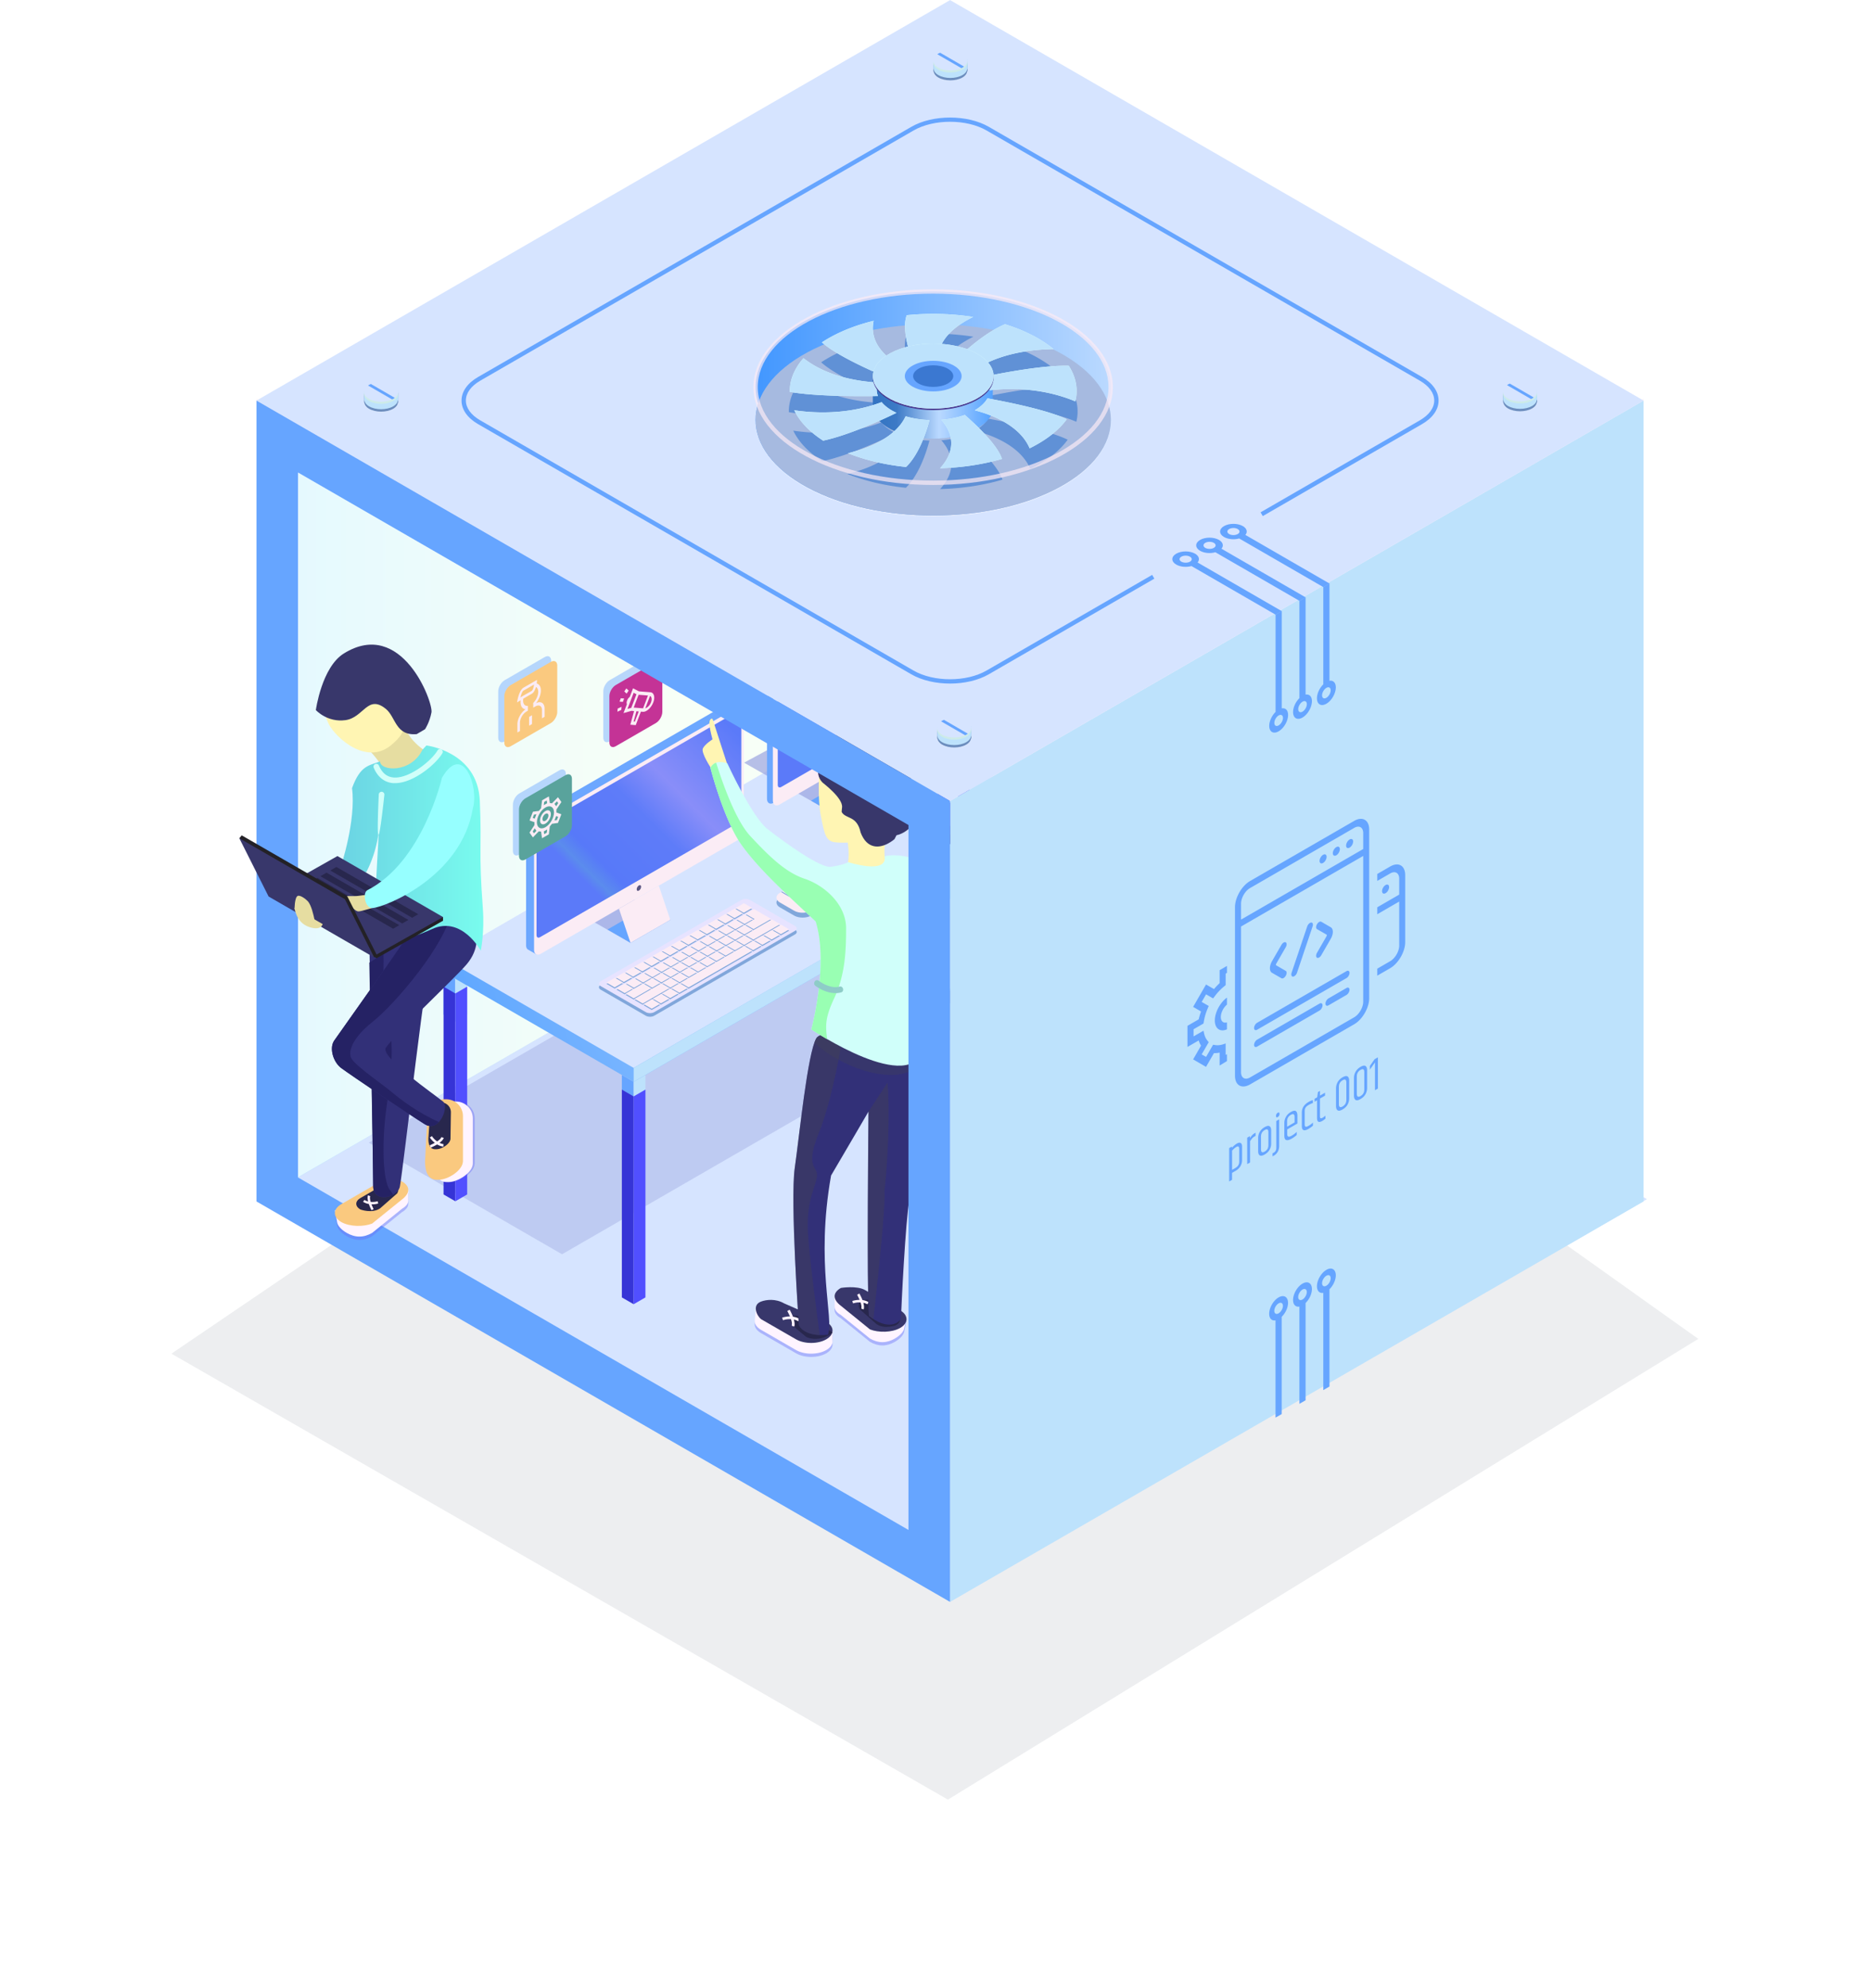 <svg width="560" height="595" xmlns="http://www.w3.org/2000/svg"><defs><filter x="-26.9%" y="-20.7%" width="153.8%" height="141.4%" filterUnits="objectBoundingBox" id="a"><feGaussianBlur stdDeviation="25" in="SourceGraphic"/></filter><linearGradient x1="-.003%" y1="49.999%" x2="99.999%" y2="49.999%" id="b"><stop stop-color="#00CAFF" offset="0%"/><stop stop-color="#B4FFB0" offset="57.53%"/></linearGradient><linearGradient x1="55.183%" y1="60.272%" x2="45.379%" y2="40.837%" id="c"><stop stop-color="#9BA5E0" offset="0%"/><stop stop-color="#9BA5E0" offset="100%"/></linearGradient><linearGradient x1="85.289%" y1="62.394%" x2="18.529%" y2="38.767%" id="d"><stop stop-color="#9BA5E0" offset="0%"/><stop stop-color="#9BA5E0" offset="100%"/></linearGradient><linearGradient x1="-32.446%" y1="60.697%" x2="112.871%" y2="37.724%" id="e"><stop stop-color="#4297FF" offset="0%"/><stop stop-color="#BAD9FF" offset="99.51%"/></linearGradient><linearGradient x1="80.022%" y1="60.116%" x2="23.226%" y2="40.412%" id="f"><stop stop-color="#9BA5E0" offset="0%"/><stop stop-color="#9BA5E0" offset="100%"/></linearGradient><linearGradient x1="1.813%" y1="103.866%" x2="91.01%" y2="4.143%" id="g"><stop stop-color="#6CA7FF" offset="26.88%"/><stop stop-color="#6CC4EB" offset="30.11%"/><stop stop-color="#66A5FF" offset="35.48%"/><stop stop-color="#72AAFF" offset="57.53%"/><stop stop-color="#B9C8FF" offset="71.51%"/><stop stop-color="#6CA7FF" offset="100%"/></linearGradient><linearGradient x1="80.02%" y1="60.11%" x2="23.224%" y2="40.418%" id="h"><stop stop-color="#9BA5E0" offset="0%"/><stop stop-color="#9BA5E0" offset="100%"/></linearGradient><linearGradient x1="13.831%" y1="109.526%" x2="79.382%" y2="1.683%" id="i"><stop stop-color="#6CA7FF" offset="26.88%"/><stop stop-color="#6CC4EB" offset="30.11%"/><stop stop-color="#66A5FF" offset="35.48%"/><stop stop-color="#72AAFF" offset="57.53%"/><stop stop-color="#B9C8FF" offset="71.51%"/><stop stop-color="#6CA7FF" offset="100%"/></linearGradient><linearGradient x1="-.009%" y1="50.002%" x2="99.998%" y2="50.002%" id="j"><stop stop-color="#4297FF" offset="0%"/><stop stop-color="#BAD9FF" offset="99.51%"/></linearGradient><linearGradient x1="-.006%" y1="50.012%" x2="100%" y2="50.012%" id="k"><stop stop-color="#4297FF" offset="0%"/><stop stop-color="#BAD9FF" offset="99.51%"/></linearGradient><linearGradient x1="-.019%" y1="49.972%" x2="99.998%" y2="49.972%" id="l"><stop stop-color="#3273C2" offset="0%"/><stop stop-color="#3C7AC6" offset="19.35%"/><stop stop-color="#BAD9FF" offset="53.82%"/><stop stop-color="#54A2FF" offset="97.31%"/></linearGradient><linearGradient x1="100.04%" y1="49.999%" x2="-.021%" y2="49.999%" id="m"><stop stop-color="#79FCEE" offset="0%"/><stop stop-color="#6BD3E3" offset="100%"/></linearGradient></defs><g fill="none" fill-rule="evenodd"><path fill="#33455A" opacity=".303" filter="url(#a)" transform="rotate(-53 254.306 351.752)" d="M89.527 221.745l271.26 92.433 7.297 269.871-245.276-96.382z"/><path fill="#D6E4FF" fill-rule="nonzero" d="M285.349 478.721l207.584-119.847-207.571-119.847L77.778 358.874z"/><g fill-rule="nonzero"><path fill="url(#b)" opacity=".1" d="M12.506 22.415l182.702 105.482L12.506 233.379z" transform="translate(76.7 119)"/><path fill="#FBECF5" opacity=".6" d="M491.92 119.315L284.349 239.201 76.765 119.315v1.118l207.064 119.574V479.09l.533.312.52-.312V240.007L491.92 120.433z"/></g><g fill-rule="nonzero"><path fill="url(#c)" opacity=".4" d="M58.72 191.763L.87 158.366l126.958-73.294 57.85 33.397z" transform="translate(109.5 183.6)"/><path fill="url(#d)" opacity=".7" d="M184.295 105.703L79.658 45.318l3.367-1.69 104.793 60.034z" transform="translate(130.5 212.2)"/><path fill="#66A5FF" d="M186.121 326.145l3.536 2.041v-4.446l-3.536-2.041z"/><path fill="#BDE2FC" d="M193.18 326.145l-3.523 2.041v-4.446l3.523-2.041z"/><path fill="#3634D6" d="M186.121 326.08v62.192l3.536 2.041v-62.192z"/><path fill="#514FFF" d="M193.18 326.08v62.192l-3.523 2.041v-62.192z"/><path fill="#66A5FF" d="M132.756 303.629l3.536 2.041v-12.74l-3.536-2.041z"/><path fill="#BDE2FC" d="M139.828 303.629l-3.536 2.041v-12.74l3.536-2.041z"/><path fill="#3634D6" d="M132.756 295.27v62.192l3.536 2.041v-62.192z"/><path fill="#514FFF" d="M139.828 295.27v62.192l-3.536 2.041v-62.192z"/><path d="M136.292 359.503v-62.192 62.192zm-3.536-64.233v62.192-62.192z" fill="#3634D6"/><path d="M136.292 359.503v-62.192 62.192zm3.536-64.233v62.192-62.192z" fill="#514FFF"/><path fill="#66A5FF" d="M311.259 253.735l3.536 2.041v-4.446l-3.536-2.041z"/><path fill="#BDE2FC" d="M318.331 253.735l-3.536 2.041v-4.446l3.536-2.041z"/><path fill="#3634D6" d="M311.259 253.67v62.192l3.536 2.041v-62.192z"/><path fill="#514FFF" d="M318.331 253.67v62.192l-3.536 2.041v-62.192z"/><path fill="#66A5FF" d="M257.894 231.219l3.536 2.041v-12.74l-3.536-2.041z"/><path fill="#BDE2FC" d="M264.966 231.219l-3.536 2.041v-12.74l3.536-2.041z"/><path fill="#3634D6" d="M257.894 222.86v62.192l3.536 2.041v-62.192z"/><path fill="#514FFF" d="M264.966 222.86v62.192l-3.536 2.041v-62.192z"/><path d="M261.43 287.093v-62.192 62.192zm-3.536-64.233v62.192-62.192z" fill="#3634D6"/><path d="M261.43 287.093v-62.192 62.192zm3.536-64.233v62.192-62.192z" fill="#514FFF"/><path fill="url(#e)" d="M2.23 74.542l.026 4.147 56.901 32.851 90.506-52.26v-4.134z" transform="translate(130.5 212.2)"/><path fill="#D6E4FF" d="M189.657 319.593l-56.901-32.838 128.674-74.451 56.901 32.838z"/><path fill="#BDE2FC" d="M189.657 319.593v4.147l128.674-74.451v-4.147z"/><path fill="url(#f)" opacity=".7" d="M31.408 72.566L4.485 57.213l12.025-6.5L43.329 65.65z" transform="translate(157.3 209.6)"/><path fill="#66A5FF" d="M181.818 278.175l11.908-6.877 6.903 3.991-11.921 6.877z"/><path fill="#FBECF5" d="M200.629 275.289l-11.921 6.877-3.445-10.218 11.921-6.89z"/><path d="M221.871 211.537l-2.184-1.274a.97.97 0 0 0-.156-.091c-.364-.169-.832-.13-1.352.169l-58.695 33.878c-1.118.65-2.028 2.223-2.028 3.523v35.139c0 .65.234 1.105.598 1.313l2.574 1.469 49.192-30.667 8.359-4.823c.442-.247.845-.65 1.17-1.118l1.82-1.144.702-36.374z" fill="#6CA7FF"/><path d="M222.599 248.041c0 1.287-.91 2.873-2.028 3.51l-58.695 33.878c-1.118.65-2.028.117-2.028-1.17V249.12c0-1.287.91-2.873 2.028-3.51l58.695-33.878c1.118-.65 2.028-.117 2.028 1.17v35.139z" fill="#FBECF5"/><path d="M191.893 265.37c0 .429-.299.949-.663 1.157-.364.208-.663.039-.663-.39s.299-.949.663-1.157c.364-.208.663-.039.663.39z" fill="#5B5682"/><path d="M64.571 34.853c0 .676-.468 1.495-1.053 1.833L4.342 70.85c-.585.338-1.053.065-1.053-.611V39.26c0-.676.481-1.495 1.053-1.833L63.518 3.263c.585-.338 1.053-.065 1.053.611v30.979z" fill="url(#g)" transform="translate(157.3 209.6)"/><path d="M221.871 244.453c0 .676-.468 1.495-1.053 1.833l-59.176 34.164c-.585.338-1.053.065-1.053-.611V248.86c0-.676.481-1.495 1.053-1.833l59.176-34.164c.585-.338 1.053-.065 1.053.611v30.979z" fill="#4337F0" opacity=".4"/><path fill="url(#h)" opacity=".7" d="M27.326 59.982L.403 44.642l12.012-6.5 26.832 14.924z" transform="translate(222.3 183.6)"/><path fill="#66A5FF" d="M242.736 239.604l11.908-6.877 6.903 3.978-11.921 6.877z"/><path fill="#FBECF5" d="M261.547 236.705l-11.921 6.877-3.445-10.218 11.921-6.877z"/><path d="M270.686 215.32c0 1.287-.91 2.873-2.028 3.51l-37.063 21.398c-1.118.65-2.028.117-2.028-1.17v-29.562c0-1.287.91-2.873 2.028-3.523l37.063-21.398c1.118-.65 2.028-.117 2.028 1.17v29.575z" fill="#6CA7FF"/><path d="M272.454 215.853c0 1.287-.91 2.873-2.028 3.51l-37.076 21.398c-1.118.65-2.028.117-2.028-1.17v-29.562c0-1.287.91-2.873 2.028-3.51l37.076-21.398c1.118-.65 2.028-.117 2.028 1.17v29.562z" fill="#FBECF5"/><path d="M48.672 29.289c0 .65-.455 1.43-1.014 1.755l-36.14 20.865c-.559.325-1.014.065-1.014-.585V26.052c0-.65.455-1.43 1.014-1.755l36.14-20.865c.559-.325 1.014-.052 1.014.585v25.272z" fill="url(#i)" transform="translate(222.3 183.6)"/><path d="M270.972 212.889c0 .65-.455 1.43-1.014 1.755l-36.14 20.865c-.559.325-1.014.065-1.014-.585v-25.272c0-.65.455-1.43 1.014-1.755l36.14-20.865c.559-.325 1.014-.052 1.014.585v25.272z" fill="#4337F0" opacity=".4"/><path d="M252.811 227.163c0 .429-.299.949-.663 1.157-.364.208-.663.039-.663-.39s.299-.949.663-1.157c.364-.221.663-.039.663.39z" fill="#5B5682"/><path d="M237.952 278.201c.689.403.689 1.053 0 1.443l-42.146 24.336c-.689.403-1.82.403-2.509 0l-13.52-7.8c-.689-.403-.689-1.053 0-1.443l42.146-24.336c.689-.403 1.82-.403 2.509 0l13.52 7.8z" fill="#81A7DB"/><path d="M237.952 277.109c.689.403.689 1.053 0 1.456l-42.146 24.336c-.689.403-1.82.403-2.509 0l-13.52-7.8c-.689-.403-.689-1.053 0-1.443l42.146-24.336c.689-.403 1.82-.403 2.509 0l13.52 7.787z" fill="#E7E3FF"/><g fill="#81A7DB"><path d="M233.753 277.083l-2.509 1.443 2.457 1.417 2.509-1.443zm-2.756 1.586l-2.509 1.456 2.457 1.417 2.509-1.456zm-2.756 1.599l-2.509 1.443 2.444 1.417 2.509-1.443zm-2.756 1.586l-2.509 1.456 2.444 1.417 2.509-1.456zm-2.756 1.599l-19.071 11.011 2.444 1.417 19.071-11.011zm-19.318 11.154l-2.509 1.443 2.444 1.417 2.509-1.443zm-2.769 1.599l-2.509 1.443 2.457 1.417 2.509-1.456zm-2.756 1.586l-2.509 1.443 2.444 1.417 2.522-1.443zm-2.756 1.599l-2.509 1.443 2.444 1.417 2.509-1.456zm35.932-23.868l-8.021 4.641 2.444 1.417 8.034-4.641zm-8.268 4.784l-2.509 1.443 2.444 1.417 2.509-1.443zm-2.769 1.599l-2.509 1.443 2.457 1.417 2.509-1.456zm-2.756 1.586l-2.509 1.456 2.444 1.404 2.509-1.443zm-2.756 1.599l-2.509 1.443 2.444 1.417 2.509-1.456zm-2.756 1.586l-2.509 1.456 2.444 1.404 2.509-1.443zm-2.756 1.599l-2.522 1.443 2.457 1.417 2.509-1.456zm-2.769 1.586l-2.509 1.456 2.444 1.404 2.522-1.443zm-2.756 1.599l-2.509 1.443 2.444 1.417 2.509-1.443zm-2.756 1.599l-2.509 1.443 2.444 1.417 2.509-1.456zm-2.769 1.586l-8.021 4.628 2.444 1.417 8.034-4.628zm24.908-17.485l-2.509 1.443 2.444 1.417 2.509-1.443zm-2.756 1.599l-2.522 1.443 2.457 1.417 2.509-1.456zm-2.769 1.586l-2.509 1.443 2.457 1.417 2.509-1.443zm-2.756 1.599l-2.509 1.443 2.444 1.417 2.509-1.456zm-2.756 1.586l-2.509 1.456 2.444 1.404 2.509-1.443zm-2.756 1.599l-2.509 1.443 2.444 1.417 2.509-1.456zm-2.769 1.586l-2.509 1.456 2.457 1.404 2.509-1.443zm-2.756 1.599l-2.509 1.443 2.444 1.417 2.509-1.456zm-2.756 1.586l-2.509 1.456 2.444 1.404 2.509-1.443zm-2.769 1.599l-2.509 1.443 2.457 1.417 2.509-1.443zm-2.756 1.586l-2.509 1.456 2.457 1.417 2.496-1.456zm-2.756 1.599l-5.265 3.042 2.444 1.417 5.265-3.042zm30.667-20.813l2.691 1.547-2.756 1.599 2.444 1.417 5.278-3.042-1.456-.845-1.001-.572-2.691-1.56z"/><path d="M222.924 274.015l-2.509 1.443 2.444 1.417 2.509-1.443zm-2.756 1.586l-2.509 1.456 2.444 1.417 2.509-1.456zm-2.769 1.599l-2.509 1.443 2.457 1.417 2.509-1.443zm-2.756 1.586l-2.509 1.456 2.457 1.404 2.509-1.443zm-2.756 1.599l-2.509 1.443 2.444 1.417 2.509-1.443zm-2.756 1.599l-2.509 1.443 2.444 1.417 2.509-1.456zm-2.769 1.586l-2.509 1.456 2.457 1.404 2.509-1.443zm-2.756 1.599l-2.509 1.443 2.457 1.417 2.496-1.456zm-2.756 1.586l-2.509 1.456 2.444 1.404 2.509-1.443zm-2.769 1.599l-2.496 1.443 2.444 1.417 2.509-1.456zm-2.756 1.586l-2.509 1.456 2.457 1.404 2.509-1.443zm-2.756 1.599l-2.509 1.443 2.444 1.417 2.509-1.443zm-2.756 1.586l-2.509 1.456 2.444 1.417 2.509-1.456zm-2.769 1.599l-2.496 1.443 2.444 1.417 2.509-1.443zm35.62-24.05l-2.509 1.456 2.457 1.404 2.496-1.443zm-2.756 1.599l-2.509 1.443 2.444 1.417 2.509-1.443zm-2.756 1.586l-2.509 1.456 2.444 1.417 2.509-1.456zm-2.769 1.599l-2.496 1.443 2.444 1.417 2.509-1.443zm-2.756 1.599l-2.509 1.443 2.457 1.417 2.496-1.456zm-2.756 1.586l-2.509 1.443 2.444 1.417 2.509-1.443zm-2.756 1.599l-2.509 1.443 2.444 1.417 2.509-1.456zm-2.769 1.586l-2.496 1.456 2.444 1.404 2.509-1.443zm-2.756 1.599l-2.509 1.443 2.457 1.417 2.509-1.456zm-2.756 1.586l-2.509 1.456 2.444 1.404 2.509-1.443zm-2.756 1.599l-2.509 1.443 2.444 1.417 2.509-1.443zm-2.769 1.586l-2.509 1.456 2.457 1.417 2.509-1.456zm-2.756 1.599l-2.509 1.443 2.444 1.417 2.509-1.443zm-2.756 1.586l-2.509 1.456 2.444 1.417 2.509-1.456zm-2.756 1.599l-2.509 1.443 2.444 1.417 2.509-1.443z"/></g><g fill="#FBECF5"><path d="M233.753 276.719l-2.509 1.443 2.457 1.417 2.509-1.443zm-2.756 1.586l-2.509 1.456 2.457 1.417 2.509-1.456zm-2.756 1.599l-2.509 1.443 2.444 1.417 2.509-1.443zm-2.756 1.586l-2.509 1.456 2.444 1.417 2.509-1.456zm-2.756 1.599L203.658 294.1l2.444 1.404 19.071-10.998zm-19.318 11.154l-2.509 1.443 2.444 1.417 2.509-1.443zm-2.769 1.586l-2.509 1.456 2.457 1.417 2.509-1.456zm-2.756 1.599l-2.509 1.443 2.444 1.417 2.522-1.443zm-2.756 1.599l-2.509 1.443 2.444 1.417 2.509-1.456zm35.932-23.868l-8.021 4.641 2.444 1.404 8.034-4.628zm-8.268 4.784l-2.509 1.443 2.444 1.417 2.509-1.443zm-2.769 1.599l-2.509 1.443 2.457 1.417 2.509-1.456zm-2.756 1.586l-2.509 1.456 2.444 1.404 2.509-1.443zm-2.756 1.599l-2.509 1.443 2.444 1.417 2.509-1.456zm-2.756 1.586l-2.509 1.456 2.444 1.404 2.509-1.443zm-2.756 1.599l-2.522 1.443 2.457 1.417 2.509-1.456zm-2.769 1.586l-2.509 1.456 2.444 1.404 2.522-1.443zm-2.756 1.599l-2.509 1.443 2.444 1.417 2.509-1.456zm-2.756 1.586l-2.509 1.456 2.444 1.417 2.509-1.456zm-2.769 1.599l-8.021 4.641 2.444 1.404 8.034-4.628zm24.908-17.485l-2.509 1.443 2.444 1.417 2.509-1.443zm-2.756 1.586l-2.522 1.456 2.457 1.417 2.509-1.456zm-2.769 1.599l-2.509 1.443 2.457 1.417 2.509-1.443zm-2.756 1.599l-2.509 1.443 2.444 1.417 2.509-1.456zm-2.756 1.586l-2.509 1.456 2.444 1.404 2.509-1.443zm-2.756 1.599l-2.509 1.443 2.444 1.417 2.509-1.456zm-2.769 1.586l-2.509 1.456 2.457 1.404 2.509-1.443zm-2.756 1.599l-2.509 1.443 2.444 1.417 2.509-1.456zm-2.756 1.586l-2.509 1.456 2.444 1.404 2.509-1.443zm-2.769 1.599l-2.509 1.443 2.457 1.417 2.509-1.443zm-2.756 1.586l-2.509 1.456 2.457 1.404 2.496-1.443zm-2.756 1.599l-5.265 3.042 2.444 1.417 5.265-3.042zm30.667-20.813l2.691 1.547-2.756 1.599 2.444 1.404 5.278-3.042-1.456-.832-1.001-.572-2.691-1.56z"/><path d="M222.924 273.651l-2.509 1.443 2.444 1.417 2.509-1.443zm-2.756 1.586l-2.509 1.456 2.444 1.404 2.509-1.443zm-2.769 1.599l-2.509 1.443 2.457 1.417 2.509-1.443zm-2.756 1.586l-2.509 1.456 2.457 1.404 2.509-1.443zm-2.756 1.599l-2.509 1.443 2.444 1.417 2.509-1.443zm-2.756 1.586l-2.509 1.456 2.444 1.417 2.509-1.456zm-2.769 1.599l-2.509 1.443 2.457 1.417 2.509-1.443zm-2.756 1.599l-2.509 1.443 2.457 1.417 2.496-1.456zm-2.756 1.586l-2.509 1.443 2.444 1.417 2.509-1.443zm-2.769 1.599l-2.496 1.443 2.444 1.417 2.509-1.456zm-2.756 1.586l-2.509 1.456 2.457 1.404 2.509-1.443zm-2.756 1.599l-2.509 1.443 2.444 1.417 2.509-1.456zm-2.756 1.586l-2.509 1.456 2.444 1.404 2.509-1.443zm-2.769 1.599l-2.496 1.443 2.444 1.417 2.509-1.443zm35.62-24.05l-2.509 1.456 2.457 1.404 2.496-1.443zm-2.756 1.599l-2.509 1.443 2.444 1.417 2.509-1.443zm-2.756 1.586l-2.509 1.456 2.444 1.417 2.509-1.456zm-2.769 1.599l-2.496 1.443 2.444 1.417 2.509-1.443zm-2.756 1.586l-2.509 1.456 2.457 1.417 2.496-1.456zm-2.756 1.599l-2.509 1.456 2.444 1.404 2.509-1.443zm-2.756 1.599l-2.509 1.443 2.444 1.417 2.509-1.456zm-2.769 1.586l-2.496 1.456 2.444 1.404 2.509-1.443zm-2.756 1.599l-2.509 1.443 2.457 1.417 2.509-1.456zm-2.756 1.586l-2.509 1.456 2.444 1.404 2.509-1.443zm-2.756 1.599l-2.509 1.443 2.444 1.417 2.509-1.456zm-2.769 1.586l-2.509 1.456 2.457 1.404 2.509-1.443zm-2.756 1.599l-2.509 1.443 2.444 1.417 2.509-1.443zm-2.756 1.586l-2.509 1.456 2.444 1.404 2.509-1.443zm-2.756 1.599l-2.509 1.443 2.444 1.417 2.509-1.443z"/></g><path d="M243.724 270.544c1.378.793 1.378 2.106 0 2.899l-.988.572c-1.378.793-3.64.793-5.018 0l-4.29-2.47c-1.378-.793-1.378-2.093 0-2.899l.988-.572c1.378-.793 3.64-.793 5.018 0l4.29 2.47z" fill="#81A7DB"/><path d="M243.724 269.088c1.378.793 1.378 2.093 0 2.899l-.988.572c-1.378.793-3.64.793-5.018 0l-4.29-2.47c-1.378-.793-1.378-2.106 0-2.899l.988-.572c1.378-.793 3.64-.793 5.018 0l4.29 2.47z" fill="#FBECF5"/><path fill="#81A7DB" d="M238.849 269.582l-.273.156-4.784-2.756.273-.169z"/><path d="M284.778 235.197l-10.608 6.123 16.016 9.243 10.608-6.123c.91-.52.91-1.378 0-1.911l-12.714-7.332c-.91-.52-2.392-.52-3.302 0z" fill="#514FFF"/><path fill="#3634D6" d="M290.173 250.576l-2.106 1.222-16.016-9.256 2.106-1.209z"/><path fill="#FBECF5" d="M287.079 238.616l-4.498 2.6-.624-.364 4.498-2.6z"/><path d="M284.778 235.197l-10.608 6.123 16.016 9.243 10.608-6.123c.91-.52.91-1.378 0-1.911l-12.714-7.332c-.91-.52-2.392-.52-3.302 0z" fill="#514FFF"/><path d="M284.778 238.122l-10.608 6.123 16.016 9.243 10.608-6.123c.91-.52.91-1.378 0-1.911l-12.714-7.332c-.91-.533-2.392-.533-3.302 0z" fill="#514FFF"/><path fill="#3634D6" d="M290.173 253.488l-2.106 1.222-16.016-9.243 2.106-1.222zm0-2.912l-2.106 1.222-16.016-9.256 2.106-1.209z"/><path fill="#FBECF5" d="M287.079 238.616l-4.498 2.6-.624-.364 4.498-2.6z"/><path fill="#2E2CAD" d="M272.051 242.542v2.925l16.016 9.243v-2.912z"/><path fill="#FBECF5" d="M301.067 244.609v2.197l-12.688 7.345v-2.197z"/><path d="M164.97 211.615c0 1.222-.858 2.704-1.911 3.315l-12.025 6.942c-1.053.611-1.911.117-1.911-1.105v-13.884c0-1.222.858-2.704 1.911-3.315l12.025-6.942c1.053-.611 1.911-.104 1.911 1.105v13.884z" fill="#7AB1FF" opacity=".5"/><path d="M166.79 213.071c0 1.209-.871 2.704-1.911 3.315l-12.025 6.942c-1.053.611-1.911.104-1.911-1.105v-13.884c0-1.222.858-2.704 1.911-3.315l12.025-6.942c1.053-.611 1.911-.104 1.911 1.105v13.884z" fill="#FAC97F"/><path d="M159.237 216.685l-.871.507v-2.639l.871-.507v2.639zm3.757-4.615v2.301c0 .052-.013.104-.013.156l-.767.442c0-.052.013-.104.013-.156v-2.301c0-1.235-.871-1.742-1.95-1.118l-.676.39v-1.417c.871-.871 1.495-2.184 1.495-3.315 0-.728-.26-1.222-.689-1.456-.221.806-.598 1.664-1.274 2.054l-.026.013c-.546.299-1.599.91-2.483 1.43-.039.195-.052.39-.052.572 0 1.105.598 1.69 1.43 1.586v1.443l-.442.26c-1.066.611-1.937 2.119-1.937 3.367v2.301c0 .052.013.091.013.143l-.767.442c0-.052-.013-.078-.013-.13v-2.301c0-1.625 1.066-3.562 2.431-4.511-.884-.104-1.482-.871-1.482-2.132 0-.182.013-.377.039-.572a26.12 26.12 0 0 0-.598.351l-.494.299.117-.624c.091-.507.637-3.107 1.846-3.809.325-.182.832-.481 1.365-.78l2.652-1.534-.026.507c-.013.078-.026.286-.065.572.754.208 1.248.936 1.248 2.093 0 1.261-.585 2.691-1.456 3.809 1.417-.754 2.561-.052 2.561 1.625zm-3.146-7.215l-1.794 1.04c-.533.312-1.04.598-1.365.78-.351.195-.715 1.17-.949 2.041.468-.273 1.196-.702 1.885-1.092.585-.338 1.144-.65 1.482-.845.377-.221.637-1.183.741-1.924z" fill="#FBECF5"/><path d="M196.417 211.602c0 1.222-.858 2.704-1.911 3.315l-12.025 6.942c-1.053.611-1.911.117-1.911-1.105V206.87c0-1.222.858-2.704 1.911-3.315l12.025-6.942c1.053-.611 1.911-.104 1.911 1.105v13.884z" fill="#7AB1FF" opacity=".5"/><path d="M198.237 213.058c0 1.209-.858 2.704-1.911 3.315l-12.025 6.942c-1.053.611-1.911.104-1.911-1.105v-13.884c0-1.222.858-2.704 1.911-3.315l12.025-6.942c1.053-.611 1.911-.117 1.911 1.105v13.884z" fill="#C43396"/><path d="M195.728 208.131c-.169-.585-.546-.923-1.079-.962l-3.432-.273-1.742-.91-1.001 2.6c-.273.156-.585.559-.767 1.027l-.013.026c-.182.481-.195.897-.052 1.092l-1.027 2.678 2.366-.676.806.065-1.131 4.082 1.625.13 1.547-4.043.572.052c.351.026.741-.078 1.131-.312.819-.468 1.573-1.417 1.976-2.457.325-.78.39-1.534.221-2.119zm-5.72 7.826l-.364-.026.845-3.068.689.052-1.17 3.042zm2.47-3.978l-2.808-.221 1.144-3.003.325-.832 2.808.221-1.469 3.835zm-2.821-4.654l.845.442-.494 1.287-1.066 2.782-1.131.325 1.846-4.836zm5.187 2.873c-.325.858-1.053 1.586-1.703 1.768l1.417-3.705a.829.829 0 0 1 .416.546c.117.39.078.884-.13 1.391zm-8.411-.156l-1.001-.078.377-1.001 1.001.078-.377 1.001zm1.105-2.457l-.689-.676.624-.897.689.676-.624.897zm-1.586 4.875l-1.157.533.078-.936 1.157-.533-.078.936z" fill="#FBECF5"/><path d="M169.364 245.506c0 1.209-.858 2.704-1.911 3.315l-12.025 6.942c-1.053.611-1.911.104-1.911-1.105v-13.884c0-1.222.858-2.704 1.911-3.315l12.025-6.942c1.053-.611 1.911-.117 1.911 1.105v13.884z" fill="#7AB1FF" opacity=".5"/><path d="M171.184 246.962c0 1.209-.858 2.704-1.911 3.315l-12.025 6.942c-1.053.611-1.911.104-1.911-1.105V242.23c0-1.222.858-2.704 1.911-3.315l12.025-6.942c1.053-.611 1.911-.117 1.911 1.105v13.884z" fill="#59A39C"/><path d="M164.632 240.722l-2.743 1.586.364-2.808 2.028-1.17.351 2.392zm-1.885.234l1.014-.585-.13-.819-.754.442-.13.962zm1.521 8.736l-2.028 1.17-.364-2.392 2.743-1.586-.351 2.808zm-1.391-.052l.767-.442.13-.962-1.014.585.117.819zm-2.613-3.471l-1.768-.637 1.014-2.613 2.132-.286-1.378 3.536zm-.819-1.404l.598.221.507-1.3-.728.104-.377.975zm7.566 1.521l-2.132.299 1.365-3.549 1.768.65-1.001 2.6zm-1.053-.767l.728-.104.377-.975-.611-.221-.494 1.3zm-6.461 5.096l-1.014-1.443 1.768-2.691 1.365 1.95-2.119 2.184zm-.052-1.781l.377.546.728-.741-.507-.728-.598.923zm6.812-6.136l-1.378-1.95 2.132-2.171 1.014 1.443-1.768 2.678zm-.299-2.132l.507.715.611-.923-.377-.546-.741.754zm-2.704 7.839c-1.82 1.053-3.289.195-3.289-1.898s1.482-4.654 3.289-5.707c1.82-1.053 3.289-.195 3.289 1.898.013 2.093-1.469 4.654-3.289 5.707zm0-6.747c-1.404.806-2.561 2.795-2.561 4.42s1.144 2.288 2.561 1.482c1.404-.819 2.561-2.808 2.561-4.433s-1.144-2.288-2.561-1.469zm0 4.823c-.897.52-1.625.091-1.625-.949s.728-2.301 1.625-2.821 1.625-.104 1.625.936-.728 2.314-1.625 2.834zm0-2.912c-.494.286-.897.975-.897 1.547s.403.793.897.507c.494-.286.897-.975.897-1.547 0-.559-.403-.793-.897-.507z" fill="#FBECF5"/><path d="M245.219 230.478s-.585 8.463.468 13.689c1.04 5.226 1.391 7.54 4.173 7.891s10.933.234 14.417-3.25c3.471-3.497-7.579-18.161-19.058-18.33z" fill="#FFF5B3"/><path d="M266.409 244.271s-2.782 9.217-1.222 14.443c-8.177 3.302-11.414-.351-11.414-.351s.91-3.926-.832-9.672c-1.742-5.733 13.468-4.42 13.468-4.42zm-48.724-15.509s-4.16-12.766-4.342-13.416c-.195-.65-1.118-.182-1.014 1.391.091 1.573.923 4.537.923 4.537s-2.223 1.391-2.873 2.691c-.65 1.3 2.496 6.006 2.496 6.006l4.81-1.209z" fill="#FFF5B3"/><path d="M271.323 394.954l-8.411-2.379-3.965-2.288c-1.963-1.144-5.33-.884-6.682-.728l-2.47-.689v3.211c0 .858.637 1.716 1.872 2.431l8.723 7.059c2.509 1.443 4.953 1.443 7.449 0 1.534-.884 2.717-2.106 2.834-3.25l.65-3.367z" fill="#6A69F9" opacity=".4"/><path d="M271.323 393.979l-8.411-2.379-3.965-2.288c-1.963-1.144-5.33-.884-6.682-.728l-2.47-.702v3.211c0 .858.637 1.716 1.872 2.431l8.723 7.059c2.509 1.443 4.953 1.443 7.449 0 1.534-.884 2.717-2.106 2.834-3.25l.65-3.354z" fill="#FFF4FF"/><path d="M260.39 397.853c2.509.988 6.552.988 9.061-.455 2.496-1.456 2.496-3.783 0-5.239l-10.504-6.071c-2.496-1.443-7.267-.65-7.267-.65-2.496 1.443-2.496 3.432 0 5.343l8.71 7.072z" fill="#38376B"/><path d="M262.366 396.28c2.405 1.625 5.798.325 5.798.325 1.599-.923 1.599-2.418 0-3.354l-6.734-3.887c-1.599-.923-5.551-.39-4.095 2.483l5.031 4.433z" fill="#28274D"/><path d="M249.197 399.075l-11.154-3.367-3.367-1.482c-1.196-.689-2.821-.832-4.199-.806l-4.212-1.274-.351 3.796c-.195 1.066.429 2.171 1.833 2.99l10.517 6.071c2.496 1.443 6.552 1.443 9.048 0 1.43-.832 2.041-1.963 1.833-3.042l.052-2.886z" fill="#6A69F9" opacity=".4"/><path d="M249.197 398.1l-11.154-3.367-3.367-1.482c-1.196-.689-2.821-.845-4.199-.806l-4.212-1.274-.351 3.796c-.195 1.066.429 2.171 1.833 2.99l10.517 6.071c2.496 1.443 6.552 1.443 9.048 0 1.43-.832 2.041-1.95 1.833-3.042l.052-2.886z" fill="#FFF4FF"/><path d="M238.264 400.817c2.496 1.443 6.552 1.443 9.048 0 2.496-1.443 2.496-3.783 0-5.226l-12.636-5.538c-2.496-1.443-5.304-1.144-6.929-.52-2.691 1.027-1.274 4.147 0 5.226l10.517 6.058z" fill="#38376B"/><path d="M241.241 400.063c1.183.689 4.68 1.365 7.956-1.274 0 0-1.664-1.118-2.86-1.807l-5.993-2.704c-1.196-.689-2.483-.611-3.237-.364-1.235.403-.494 2.262.962 3.484l3.172 2.665z" fill="#28274D"/><path d="M236.431 393.966a17.084 17.084 0 0 0-.793-1.612l.702-.403c.104.182.598 1.053 1.001 2.093 1.222.182 1.95.65 2.002.676l-.455.676c-.039-.026-.494-.312-1.274-.494.208.767.312 1.534.104 2.106l-.767-.273c.169-.468.026-1.196-.221-1.95a6.34 6.34 0 0 0-2.379.312l-.247-.767a7.661 7.661 0 0 1 2.327-.364zm20.852-4.953a15.414 15.414 0 0 0-.741-1.521l.663-.39c.104.169.572.988.936 1.963 1.144.169 1.833.611 1.885.637l-.429.637c-.039-.026-.455-.299-1.196-.455.195.715.286 1.443.091 1.989l-.715-.26c.156-.442.026-1.131-.208-1.833a6.027 6.027 0 0 0-2.236.286l-.234-.728a7.472 7.472 0 0 1 2.184-.325z" fill="#FFF4FF"/><path d="M274.768 313.34s1.456 2.054 1.391 5.746c-.208 10.79-2.99 34.801-4.03 40.365-1.053 5.564-2.431 32.188-2.431 35.139-1.391 2.262-4.992 2.899-9.633-.806-.689-8.177-.117-61.126-.117-61.126s-6.188 10.621-11.206 19.136c-4.732 26.624.975 42.796-.949 47.671-7.475.702-8.697-2.951-8.697-2.951s-2.613-37.232-1.222-46.969c1.391-9.737 3.822-34.268 6.435-38.792 2.613-4.55 30.459 2.587 30.459 2.587z" fill="#323078"/><path d="M244.816 310.22c.13-.091.26-.182.429-.26.052-.026.104-.052.156-.065.182-.078.377-.156.598-.221l.117-.039c.26-.078.533-.13.845-.182h.013l4.641 4.082s-2.444 15.314-6.617 25.753-.117 9.633-.468 12.753c-.351 3.133-3.367 7.423-2.665 17.511.559 8.086 2.678 23.998 3.497 29.991a9.98 9.98 0 0 1-1.118-.091c-4.329-.533-5.135-2.951-5.135-2.951s-2.613-37.232-1.222-46.969c1.391-9.737 3.822-34.268 6.435-38.792.091-.156.221-.299.364-.429a.467.467 0 0 1 .13-.091zm15.132 22.438c3.601-5.447 5.681-8.697 5.681-8.697.702 7.891.234 22.503-.923 32.708.429 5.148-2.821 33.826-3.302 38.077a16.25 16.25 0 0 1-1.339-.962l-.273-9.126c-.221-17.641.156-52 .156-52z" fill="#454351" opacity=".4"/><path d="M246.376 314.211a34.368 34.368 0 0 1-2.626-2.171c.182-.533.377-.975.572-1.3 2.613-4.524 30.446 2.613 30.446 2.613s.884 1.274 1.248 3.588c-4.043 8.476-20.098 4.42-29.64-2.73z" opacity=".3" fill="#454351"/><path d="M276.172 306.424s6.162-11.583 6.006-22.685c-.273-20.449-6.357-25.428-6.357-25.428s-19.344 39.585-8.008 44.408c1.43.598 8.359 3.705 8.359 3.705z" fill="#BCE6E1"/><path d="M217.698 228.437s7.306 16.003 11.999 19.656c5.564 4.329 15.86 11.726 18.967 11.31 3.822-.52 5.213-1.391 5.213-1.391s11.791 3.822 10.92-1.768c3.471-.91 9.997.52 11.024 2.054 5.161 7.761-.351 30.966-1.105 41.184-.442 5.928 2.483 11.232 1.807 14.014-3.549 14.833-33.683-5.434-33.683-5.434s5.304-19.448 1.3-32.318c-8.528-8.008-16.705-15.314-22.1-22.789-5.395-7.475-9.399-23.14-9.399-23.14s.884-2.769 5.057-1.378z" fill="#D0FFFA"/><path d="M212.68 229.763c.013-.013.013-.039.026-.065a1.56 1.56 0 0 1 .195-.338c.052-.078.117-.156.169-.234.039-.052.078-.091.117-.143.104-.104.221-.208.351-.312.052-.039.117-.078.169-.117.117-.078.26-.143.403-.208.065-.026.13-.065.208-.091.013 0 .026 0 .026-.013 1.742 5.564 5.707 17.095 10.205 21.944 6.032 6.5 10.764 10.959 16.341 12.818 5.564 1.859 12.35 7.423 12.35 14.833 0 7.423-.377 14.092-3.627 21.06-2.691 5.772-2.548 8.06-2.041 12.103-2.873-1.664-4.745-2.925-4.745-2.925s5.304-19.448 1.3-32.318c-8.528-8.008-16.705-15.314-22.1-22.789-5.395-7.475-9.399-23.14-9.399-23.14s.039-.039.052-.065z" fill="#99FFB3"/><path d="M251.732 296.999c-2.639.715-5.551-.429-7.657-1.95-.936-.676-.039-2.249.923-1.56 1.703 1.222 4.095 2.353 6.266 1.768 1.105-.312 1.586 1.43.468 1.742z" fill="#8ECCC7"/><path d="M249.47 220.156c9.204-2.262 8.45 2.418 10.348 2.639 2.522.299 3.406-2.34 8.84-.221 5.278 2.054 5.005 9.282 3.744 11.05.013.273.013.546.013.832.884.962 4.069 2.535 3.354 6.851-.832 4.992-4.68 8.125-7.436 8.645-.234.494-.442.897-.611 1.183-.39.325-.806.624-1.222.884-3.315 2.106-7.02 2.067-8.905-2.86-1.131-5.239-4.472-3.939-5.681-6.162.013-.442.065-.91.117-1.378.312-2.782-5.59-7.176-5.863-7.449-1.365-1.378-1.573-3.25-1.157-5.031-.351-1.664-1.131-7.605 4.459-8.983z" fill="#38376B"/></g><g fill-rule="nonzero"><path fill="#BDE2FC" d="M284.349 239.721L491.92 119.874v239.681L284.349 479.402z"/><path d="M383.617 423.19v-29.107c1.105-1.079 1.898-2.743 1.898-4.173 0-1.807-1.261-2.535-2.821-1.638-1.56.897-2.821 3.094-2.821 4.901 0 1.417.793 2.171 1.898 1.963v29.107l1.846-1.053zm-2.21-30.901c0-.819.572-1.82 1.287-2.236.715-.416 1.287-.078 1.287.741s-.572 1.82-1.287 2.236c-.702.416-1.287.078-1.287-.741zm9.36 26.767v-29.107c1.105-1.079 1.898-2.743 1.898-4.173 0-1.794-1.261-2.535-2.821-1.625-1.56.897-2.821 3.094-2.821 4.888 0 1.43.793 2.171 1.898 1.976v29.107l1.846-1.066zm-2.21-30.901c0-.819.585-1.82 1.287-2.236.715-.416 1.287-.078 1.287.741s-.572 1.82-1.287 2.236c-.702.416-1.287.078-1.287-.741zm9.36 26.78v-29.107c1.105-1.079 1.898-2.743 1.898-4.173 0-1.807-1.274-2.535-2.821-1.625-1.56.897-2.821 3.094-2.821 4.901 0 1.43.793 2.171 1.898 1.976v29.107l1.846-1.079zm-2.21-30.914c0-.819.572-1.82 1.287-2.236.715-.416 1.287-.078 1.287.741s-.572 1.82-1.287 2.236c-.715.416-1.287.091-1.287-.741zm-26.975-40.534c.533-.585 1.027-1.001 1.482-1.261.442-.26.819-.312 1.105-.169.299.156.442.52.442 1.105v4.03a3.53 3.53 0 0 1-.494 1.807 3.663 3.663 0 0 1-1.3 1.3l-1.209.702v2.08l-.858.494v-9.984l.819-.468v.364h.013zm2.158.273c0-.676-.299-.845-.884-.494-.377.221-.793.585-1.235 1.079v5.759l1.014-.585c.741-.429 1.118-1.066 1.118-1.885v-3.874h-.013zm4.615-4.615l.299-.169v.949l-.403.234a2.677 2.677 0 0 0-.78.715c-.065.091-.234.312-.468.65v6.37l-.858.494v-7.917l.819-.468v.598c.026-.039.091-.117.182-.26.104-.143.156-.221.182-.247.013-.026.065-.091.156-.195.078-.104.143-.169.195-.221.039-.039.104-.091.182-.169.117-.117.286-.234.494-.364zm1.066 1.443c0-.663.156-1.274.481-1.846.325-.572.806-1.053 1.469-1.43.65-.377 1.144-.468 1.469-.26.325.208.481.637.481 1.287v3.887c0 .663-.156 1.274-.481 1.846-.325.585-.819 1.053-1.469 1.43-.663.377-1.144.468-1.469.26-.325-.195-.481-.637-.481-1.3v-3.874zm3.068-1.755c0-.858-.377-1.079-1.105-.65-.741.429-1.105 1.079-1.105 1.937v3.848c0 .871.364 1.092 1.105.663.741-.429 1.105-1.079 1.105-1.95v-3.848zm2.366-3.354l.858-.494v7.982c0 .624-.143 1.183-.416 1.69a3.07 3.07 0 0 1-1.222 1.222 2.073 2.073 0 0 1-.351.156v-.897c.13-.052.234-.104.325-.156.286-.156.481-.364.611-.611s.195-.546.195-.936v-7.956zm.442-1.183c-.351.208-.52.091-.52-.338 0-.429.169-.741.52-.936.351-.208.52-.091.52.338 0 .416-.182.728-.52.936zm1.963 5.642v-3.861c0-.663.169-1.274.494-1.859.325-.585.819-1.066 1.482-1.443.65-.377 1.144-.468 1.456-.26.312.208.481.65.481 1.3v2.418l-3.055 1.768v1.404c0 .416.117.663.338.741.221.078.572-.026 1.04-.299.481-.273.962-.637 1.469-1.105v.923a8.313 8.313 0 0 1-1.43 1.053c-1.521.871-2.275.611-2.275-.78zm.832-2.743l2.236-1.3v-1.599c0-.871-.377-1.092-1.118-.663-.754.429-1.118 1.079-1.118 1.95v1.612zm4.407-4.251c0-1.339.676-2.392 2.028-3.172.494-.286.923-.468 1.274-.546v.897c-.39.104-.806.286-1.248.546-.455.26-.767.533-.936.806-.182.286-.26.611-.26.988v4.004c0 .39.078.624.26.702.169.078.494-.013.962-.286a6.076 6.076 0 0 0 1.248-.949v.936a9.146 9.146 0 0 1-1.3.949c-1.352.78-2.028.507-2.028-.806v-4.069zm5.421-6.487v1.43l1.521-.884v.884l-1.521.884v5.278c0 .325.065.52.195.585.143.065.351.013.624-.143s.559-.377.819-.624v.91a7.837 7.837 0 0 1-.897.663c-1.079.624-1.612.338-1.612-.832v-5.317l-.741.429v-.884l.78-.442.234-1.573.598-.364zm4.81-.715c0-.663.169-1.3.481-1.885.325-.585.806-1.079 1.482-1.456.676-.39 1.17-.468 1.495-.26.325.221.481.663.481 1.326v5.213c0 .663-.156 1.3-.481 1.885-.325.585-.819 1.066-1.495 1.456-.676.39-1.17.481-1.482.26-.325-.208-.481-.65-.481-1.313v-5.226zm3.094-1.768c0-.897-.377-1.118-1.118-.689-.754.429-1.118 1.092-1.118 1.976v5.174c0 .884.377 1.118 1.118.689.741-.429 1.118-1.092 1.118-1.976v-5.174zm2.275-1.339c0-.663.156-1.3.481-1.885.325-.585.819-1.079 1.482-1.469.676-.39 1.17-.468 1.495-.26.325.221.481.65.481 1.326v5.213c0 .663-.156 1.3-.481 1.885-.325.585-.819 1.079-1.495 1.456-.663.39-1.17.481-1.482.26-.325-.208-.481-.65-.481-1.313v-5.213zm3.094-1.768c0-.897-.377-1.118-1.118-.689-.741.429-1.118 1.092-1.118 1.976v5.174c0 .884.377 1.118 1.118.689.741-.429 1.118-1.092 1.118-1.989v-5.161zm4.069-4.446v9.347l-.871.507v-8.333l-1.521 2.158v-1.105l1.404-2.002zm8.177-54.509v20.02c0 2.873-2.028 6.383-4.511 7.826l-3.848 2.223v-2.093l3.848-2.223c1.495-.858 2.717-2.964 2.717-4.693v-13.169l-6.565 3.796v-2.08l6.565-3.796v-4.758c0-1.729-1.222-2.431-2.717-1.56l-3.848 2.223v-2.08l3.848-2.223c2.496-1.456 4.511-.286 4.511 2.587zm-4.823 3.562c0-.676-.468-.949-1.053-.611-.585.338-1.053 1.157-1.053 1.82 0 .676.468.949 1.053.611.585-.325 1.053-1.144 1.053-1.82zm-52.156 39.923c0 2.444 1.586 3.536 3.627 2.652v-2.093c-1.04.325-1.833-.299-1.833-1.599 0-1.287.78-2.834 1.833-3.705v-2.106c-2.041 1.482-3.627 4.407-3.627 6.851zm3.627 12.155v-2.08l-.39.234v-3.432l-.702.234c-.871.286-1.69.364-2.444.247l-.611-.104-2.106 3.653-1.313-.754 2.106-3.653-.39-.481c-.481-.598-.832-1.339-1.014-2.236l-.156-.728-2.977 1.716v-2.145l2.977-1.716.156-.91a16.273 16.273 0 0 1 1.014-3.406l.39-.936-2.106-1.209 1.313-2.275 2.106 1.222.611-.806a16.057 16.057 0 0 1 2.444-2.587l.702-.585v-3.432l.39-.234v-2.08l-2.197 1.274v3.874a22.112 22.112 0 0 0-1.69 1.781l-2.379-1.365-3.861 6.695 2.366 1.378c-.286.793-.52 1.573-.702 2.353l-3.354 1.937v6.318l3.354-1.937c.182.572.416 1.092.702 1.547l-2.366 4.121 3.861 2.236 2.379-4.121a6.4 6.4 0 0 0 1.69-.156v3.874l2.197-1.326zm42.575-69.277v50.44c0 2.873-2.015 6.383-4.511 7.826l-31.148 17.992c-2.496 1.443-4.511.273-4.511-2.6v-50.44c0-2.873 2.028-6.383 4.511-7.826l31.148-17.992c2.496-1.456 4.524-.273 4.511 2.6zM371.45 270.44v4.771l36.569-21.125v-4.758c0-1.729-1.209-2.431-2.704-1.56l-31.148 17.992c-1.495.845-2.717 2.951-2.717 4.68zm36.569 29.315v-43.602l-36.569 21.125v43.602c0 1.729 1.222 2.431 2.704 1.56l31.148-17.992c1.495-.858 2.717-2.964 2.717-4.693zm-24.466-6.994c.182.104.403.065.637-.065.234-.13.455-.377.637-.676.351-.611.351-1.274 0-1.469l-2.847-1.651c-.117-.065-.117-.286 0-.494l2.847-4.927c.351-.611.351-1.274 0-1.469-.351-.195-.923.13-1.274.741l-2.847 4.927c-.819 1.43-.819 2.964 0 3.445l2.847 1.638zm10.634-7.631c-.351.611-.351 1.274 0 1.482.182.104.403.065.637-.065.234-.13.455-.364.637-.676l2.847-4.927c.819-1.417.819-2.964 0-3.445l-2.847-1.651c-.351-.195-.923.13-1.274.741s-.351 1.274 0 1.469l2.847 1.638c.117.065.117.299 0 .494l-2.847 4.94zm-7.176 7.137c.13 0 .26-.052.39-.13.338-.195.663-.598.806-1.053l4.667-13.858c.221-.637.026-1.157-.416-1.144-.455.013-.988.546-1.209 1.183l-4.667 13.845c-.208.65-.026 1.17.429 1.157zm16.939-38.61c.585-.338 1.053-1.157 1.053-1.82 0-.676-.468-.949-1.053-.611-.585.338-1.053 1.157-1.053 1.833-.013.663.468.936 1.053.598zm-3.978 2.301c.585-.338 1.053-1.157 1.053-1.833 0-.676-.468-.949-1.053-.611-.585.338-1.053 1.157-1.053 1.82 0 .689.468.949 1.053.624zm-3.965 2.288c.585-.338 1.053-1.157 1.053-1.82 0-.676-.468-.949-1.053-.611-.585.338-1.053 1.157-1.053 1.833 0 .663.468.936 1.053.598zm7.007 32.383l-26.754 15.457c-.494.286-.91.988-.91 1.56 0 .572.403.806.91.52l26.754-15.457c.494-.286.91-.988.91-1.56-.013-.572-.416-.806-.91-.52zm-8.073 9.711l-18.681 10.803c-.494.286-.897.988-.91 1.56 0 .572.403.806.91.52l18.681-10.803c.494-.286.897-.988.897-1.56.013-.572-.39-.806-.897-.52zm8.073-4.667l-5.395 3.12c-.494.286-.897.988-.897 1.56 0 .572.403.806.897.52l5.395-3.12c.494-.286.91-.988.91-1.573-.013-.559-.416-.793-.91-.507zm-6.943-119.977v29.107c-1.105 1.079-1.898 2.743-1.898 4.173 0 1.807 1.261 2.535 2.821 1.625 1.56-.897 2.821-3.094 2.821-4.888 0-1.43-.806-2.171-1.898-1.976V174.63l-1.846 1.066zm2.21 30.901c0 .819-.585 1.82-1.287 2.236-.715.403-1.287.078-1.287-.741s.572-1.82 1.287-2.236c.715-.416 1.287-.078 1.287.741zm-9.36-26.767v29.107c-1.105 1.079-1.898 2.743-1.898 4.173 0 1.794 1.261 2.535 2.821 1.625 1.56-.897 2.821-3.094 2.821-4.901 0-1.417-.793-2.158-1.898-1.963v-29.12l-1.846 1.079zm2.223 30.901c0 .819-.585 1.82-1.287 2.236-.715.416-1.287.078-1.287-.741s.585-1.82 1.287-2.236c.702-.416 1.287-.078 1.287.741zm-9.36-26.78v29.107c-1.092 1.079-1.898 2.743-1.898 4.173 0 1.794 1.261 2.535 2.821 1.625 1.56-.897 2.821-3.094 2.821-4.888 0-1.43-.793-2.171-1.898-1.976v-29.107l-1.846 1.066zm2.21 30.901c0 .819-.572 1.82-1.287 2.236-.715.416-1.287.078-1.287-.741s.572-1.82 1.287-2.236c.702-.403 1.287-.078 1.287.741z" fill="#66A5FF"/></g><g fill-rule="nonzero"><path fill="#D6E4FF" d="M284.349 239.721l207.584-119.847L284.362.027 76.778 119.874z"/><path d="M383.643 182.898l-25.194-14.56c.715-.858.481-1.924-.754-2.639-1.56-.897-4.082-.897-5.642 0-1.56.897-1.56 2.366 0 3.263 1.235.715 3.068.858 4.563.442l25.194 14.56 1.833-1.066zm-30.056-14.807c-.715-.416-.715-1.079 0-1.495.702-.416 1.872-.416 2.574 0 .715.403.715 1.079 0 1.495-.702.403-1.859.403-2.574 0zm37.206 10.686l-25.194-14.56c.715-.858.481-1.924-.754-2.639-1.56-.897-4.082-.897-5.642 0-1.56.897-1.56 2.366 0 3.263 1.235.715 3.068.858 4.563.429l25.194 14.56 1.833-1.053zm-30.056-14.82c-.702-.416-.702-1.079 0-1.495.715-.416 1.872-.416 2.574 0 .715.416.715 1.079 0 1.495-.702.416-1.859.403-2.574 0zm37.206 10.686l-25.194-14.56c.728-.858.481-1.924-.754-2.639-1.56-.897-4.082-.897-5.642 0-1.56.897-1.56 2.366 0 3.263 1.235.715 3.068.858 4.55.442l25.194 14.56 1.846-1.066zm-30.056-14.82c-.715-.416-.715-1.079 0-1.495.715-.416 1.872-.416 2.574 0 .702.416.715 1.079 0 1.495-.715.416-1.872.416-2.574 0z" fill="#66A5FF"/><path d="M284.349 204.569c-4.199 0-8.385-.923-11.583-2.769l-129.662-74.867c-3.198-1.846-4.966-4.355-4.966-7.059 0-2.704 1.768-5.213 4.966-7.059l129.675-74.867c6.383-3.692 16.783-3.692 23.166 0l129.662 74.867c3.198 1.846 4.966 4.355 4.966 7.059 0 2.704-1.768 5.213-4.966 7.059l-47.658 27.521-.65-1.131 47.658-27.521c2.782-1.612 4.316-3.718 4.316-5.941s-1.534-4.329-4.316-5.941L295.295 39.053c-6.032-3.484-15.834-3.484-21.866 0L143.754 113.92c-2.782 1.612-4.316 3.718-4.316 5.941s1.534 4.329 4.316 5.941l129.662 74.867c6.032 3.484 15.834 3.484 21.866 0l49.569-28.626.65 1.131-49.569 28.626c-3.198 1.846-7.397 2.769-11.583 2.769z" fill="#66A5FF"/><path d="M106.549 28.757c0 15.808-23.79 28.626-53.144 28.626S.261 44.565.261 28.757C.261 12.949 24.051.131 53.405.131c29.341 0 53.144 12.818 53.144 28.626z" fill="url(#j)" transform="translate(225.9 87.1)"/><path d="M332.449 125.906c0 15.808-23.79 28.626-53.144 28.626s-53.144-12.818-53.144-28.626c0-15.808 23.79-28.626 53.144-28.626 29.341 0 53.144 12.818 53.144 28.626z" fill="#EEF2FF" opacity=".98"/><path d="M91.014 49.413c-20.761 11.18-54.431 11.18-75.192 0-20.761-11.18-20.761-29.302 0-40.495 20.761-11.18 54.431-11.18 75.192 0 20.761 11.193 20.761 29.315 0 40.495z" fill="url(#k)" transform="translate(225.9 96.5)"/><path d="M316.914 145.913c-20.761 11.18-54.431 11.18-75.192 0-20.761-11.18-20.761-29.302 0-40.495 20.761-11.18 54.431-11.18 75.192 0 20.761 11.193 20.761 29.315 0 40.495z" fill="#A6BAE0"/><path d="M236.106 123.345c-.065-3.471 1.313-6.955 4.121-10.166 7.046 5.577 16.575 7.033 22.542 7.358a5.149 5.149 0 0 0-.117 4.069c-5.811.091-18.759.13-26.546-1.261zm31.161-7.137a19.311 19.311 0 0 1 1.885-.871c-4.147-2.444-9.204-6.851-7.774-13.403-4.576 1.118-8.853 2.704-12.623 4.719a45.03 45.03 0 0 0-2.977 1.768c3.965 3.627 13.468 7.956 18.382 10.062.793-.819 1.82-1.586 3.107-2.275zm13.585-2.652c-.13-3.367 1.547-8.385 10.504-12.792a79.308 79.308 0 0 0-20.02-.52c-1.443 3.939.481 10.374 1.781 13.897a31.852 31.852 0 0 1 7.735-.585zm4.732.611c2.106.455 4.082 1.131 5.772 2.041.234.13.442.26.65.39 3.965-2.639 11.31-5.915 23.569-6.136-1.625-1.339-3.523-2.613-5.707-3.796-2.717-1.469-5.72-2.691-8.918-3.692-5.759 2.379-11.999 7.93-15.366 11.193zm3.25 16.133c-2.171.793-4.602 1.274-7.085 1.469 2.548 2.886 5.382 8.255-.364 14.599 6.448-.169 12.831-1.105 18.642-2.821-1.326-4.251-7.93-10.4-11.193-13.247zm3.016-1.404c5.512 1.456 13.637 4.693 16.536 11.44a32.382 32.382 0 0 0 1.495-.767c4.368-2.34 7.579-5.07 9.685-7.982-5.642-2.756-17.576-5.161-23.907-6.318-.702 1.326-1.989 2.561-3.809 3.627zm-24.583.286c-1.521-.819-2.678-1.755-3.51-2.756-4.758 1.833-13.91 4.277-26.325 2.457 1.547 3.276 4.459 6.409 8.697 9.152 7.826-1.677 17.966-6.37 22.1-8.372-.325-.156-.65-.312-.962-.481zm52.884-13.702c-7.319-.221-18.98 1.937-25.441 3.289 1.144 1.3 1.69 2.704 1.638 4.121 6.136-.702 15.899-.806 25.805 3.328.884-3.588.221-7.28-2.002-10.738zm-49.153 15.223c-1.391 3.042-5.473 8.203-17.368 11.141 5.304 2.119 11.297 3.497 17.498 4.134 4.056-3.939 6.266-11.089 7.059-14.131-2.483-.091-4.94-.468-7.189-1.144z" fill="#6091D6"/><path d="M71.241 26.091v-8.983H35.348v10.53c0 2.496 1.768 4.979 5.291 6.89 7.059 3.796 18.499 3.796 25.558 0 4.264-2.301 5.928-5.46 5.044-8.437z" fill="url(#l)" transform="translate(225.9 93.9)"/><path d="M236.392 117.274c-.065-3.458 1.3-6.903 4.095-10.088 6.994 5.538 16.471 6.981 22.399 7.306-.598 1.326-.637 2.704-.117 4.03-5.785.091-18.642.13-26.377-1.248zm30.953-7.098c.585-.325 1.222-.598 1.872-.858-4.121-2.418-9.139-6.799-7.722-13.312-4.55 1.118-8.801 2.678-12.532 4.693a36.858 36.858 0 0 0-2.951 1.755c3.939 3.601 13.377 7.904 18.265 9.997.767-.819 1.794-1.586 3.068-2.275zm13.494-2.626c-.117-3.341 1.534-8.333 10.439-12.701-6.474-1.014-13.299-1.183-19.89-.52-1.443 3.913.481 10.309 1.768 13.806 2.47-.52 5.096-.715 7.683-.585zm4.706.598c2.093.455 4.056 1.118 5.733 2.028.234.13.442.26.65.39 3.939-2.626 11.232-5.876 23.4-6.097-1.612-1.326-3.497-2.6-5.668-3.77-2.704-1.456-5.681-2.678-8.853-3.666-5.733 2.366-11.921 7.878-15.262 11.115zm3.224 16.029c-2.158.78-4.563 1.261-7.033 1.456 2.535 2.873 5.343 8.203-.364 14.495 6.396-.169 12.74-1.105 18.512-2.795-1.313-4.225-7.865-10.335-11.115-13.156zm2.99-1.391c5.473 1.443 13.546 4.667 16.419 11.375a26.495 26.495 0 0 0 1.482-.767c4.329-2.327 7.527-5.044 9.62-7.917-5.603-2.73-17.459-5.122-23.738-6.266-.702 1.287-1.976 2.509-3.783 3.575zm-24.401.286c-1.521-.819-2.665-1.742-3.484-2.73-4.719 1.82-13.819 4.238-26.143 2.444 1.547 3.25 4.433 6.37 8.645 9.087 7.774-1.664 17.836-6.318 21.944-8.32-.338-.169-.663-.325-.962-.481zm52.52-13.611c-7.267-.208-18.85 1.937-25.272 3.263 1.131 1.287 1.677 2.691 1.625 4.082 6.097-.702 15.795-.793 25.636 3.315.871-3.575.221-7.228-1.989-10.66zm-48.815 15.119c-1.391 3.016-5.447 8.151-17.251 11.063 5.265 2.093 11.219 3.471 17.381 4.108 4.03-3.9 6.227-11.011 7.02-14.04-2.483-.091-4.927-.468-7.15-1.131z" fill="#E0FFFC"/><path d="M236.392 117.274c-.065-3.458 1.3-6.903 4.095-10.088 6.994 5.538 16.471 6.981 22.399 7.306-.598 1.326-.637 2.704-.117 4.03-5.785.091-18.642.13-26.377-1.248zm30.953-7.098c.585-.325 1.222-.598 1.872-.858-4.121-2.418-9.139-6.799-7.722-13.312-4.55 1.118-8.801 2.678-12.532 4.693a36.858 36.858 0 0 0-2.951 1.755c3.939 3.601 13.377 7.904 18.265 9.997.767-.819 1.794-1.586 3.068-2.275zm13.494-2.626c-.117-3.341 1.534-8.333 10.439-12.701-6.474-1.014-13.299-1.183-19.89-.52-1.443 3.913.481 10.309 1.768 13.806 2.47-.52 5.096-.715 7.683-.585zm4.706.598c2.093.455 4.056 1.118 5.733 2.028.234.13.442.26.65.39 3.939-2.626 11.232-5.876 23.4-6.097-1.612-1.326-3.497-2.6-5.668-3.77-2.704-1.456-5.681-2.678-8.853-3.666-5.733 2.366-11.921 7.878-15.262 11.115zm3.224 16.029c-2.158.78-4.563 1.261-7.033 1.456 2.535 2.873 5.343 8.203-.364 14.495 6.396-.169 12.74-1.105 18.512-2.795-1.313-4.225-7.865-10.335-11.115-13.156zm2.99-1.391c5.473 1.443 13.546 4.667 16.419 11.375a26.495 26.495 0 0 0 1.482-.767c4.329-2.327 7.527-5.044 9.62-7.917-5.603-2.73-17.459-5.122-23.738-6.266-.702 1.287-1.976 2.509-3.783 3.575zm-24.401.286c-1.521-.819-2.665-1.742-3.484-2.73-4.719 1.82-13.819 4.238-26.143 2.444 1.547 3.25 4.433 6.37 8.645 9.087 7.774-1.664 17.836-6.318 21.944-8.32-.338-.169-.663-.325-.962-.481zm52.52-13.611c-7.267-.208-18.85 1.937-25.272 3.263 1.131 1.287 1.677 2.691 1.625 4.082 6.097-.702 15.795-.793 25.636 3.315.871-3.575.221-7.228-1.989-10.66zm-48.815 15.119c-1.391 3.016-5.447 8.151-17.251 11.063 5.265 2.093 11.219 3.471 17.381 4.108 4.03-3.9 6.227-11.011 7.02-14.04-2.483-.091-4.927-.468-7.15-1.131z" fill="#BDE2FC"/><path d="M292.097 119.887c-7.059 3.796-18.499 3.796-25.558 0-7.059-3.809-7.059-9.958 0-13.767 7.059-3.796 18.499-3.796 25.558 0 7.059 3.809 7.059 9.971 0 13.767z" fill="#493990"/><path d="M292.097 119.432c-7.059 3.796-18.499 3.796-25.558 0-7.059-3.796-7.059-9.958 0-13.767 7.059-3.796 18.499-3.796 25.558 0 7.059 3.809 7.059 9.971 0 13.767z" fill="#E0FFFC"/><path d="M292.097 119.432c-7.059 3.796-18.499 3.796-25.558 0-7.059-3.796-7.059-9.958 0-13.767 7.059-3.796 18.499-3.796 25.558 0 7.059 3.809 7.059 9.971 0 13.767z" fill="#BDE2FC"/><path d="M285.324 115.792c-3.315 1.794-8.697 1.794-12.025 0-3.315-1.781-3.315-4.68 0-6.474 3.328-1.781 8.71-1.781 12.025 0 3.328 1.781 3.328 4.693 0 6.474z" fill="#66A5FF"/><path d="M283.556 114.843c-2.34 1.261-6.149 1.261-8.502 0-2.34-1.261-2.34-3.315 0-4.576 2.353-1.261 6.162-1.261 8.502 0 2.353 1.261 2.353 3.315 0 4.576z" fill="#3B78D1"/><path d="M279.292 145.133c-29.666 0-53.794-13.13-53.794-29.276s24.128-29.276 53.794-29.276c29.666 0 53.794 13.13 53.794 29.276.013 16.146-24.128 29.276-53.794 29.276zm0-57.252c-28.951 0-52.494 12.545-52.494 27.976s23.556 27.976 52.494 27.976c28.951 0 52.494-12.558 52.494-27.976.013-15.431-23.543-27.976-52.494-27.976z" opacity=".7" fill="#FBECF5"/><path d="M116.402 117.625c-1.638-.494-3.562-.416-5.122.182l-2.275.078-.013 2.223v.39h.052c.117.663.533 1.313 1.404 1.82 2.002 1.157 5.252 1.157 7.254 0 .871-.507 1.3-1.157 1.404-1.82h.091v-2.951l-2.795.078z" fill="#4068A1" opacity=".7"/><path d="M116.402 116.923c-1.638-.494-3.562-.416-5.122.169l-2.275.078-.013 2.223v.39h.052c.117.663.533 1.313 1.404 1.82 2.002 1.157 5.252 1.157 7.254 0 .871-.507 1.3-1.157 1.404-1.82h.091v-2.951l-2.795.091z" fill="#BDE2FC"/><path d="M117.689 119.978c-2.002 1.157-5.252 1.157-7.254 0-1.989-1.157-2.002-3.029 0-4.186s5.252-1.157 7.254 0c1.989 1.157 1.989 3.029 0 4.186z" fill="#CDEBE8"/><path d="M117.689 119.367c-2.002 1.157-5.252 1.157-7.254 0-1.989-1.144-2.002-3.029 0-4.173 2.002-1.157 5.252-1.157 7.254 0 1.989 1.157 1.989 3.029 0 4.173z" fill="#D6E4FF"/><path d="M111.02 114.921a5.9 5.9 0 0 0-.585.273c-.104.052-.169.13-.26.182l7.189 4.16c.104-.052.221-.104.325-.156a3.29 3.29 0 0 0 .468-.325l-7.137-4.134z" fill="#66A5FF"/><path d="M286.78 18.487c-1.638-.494-3.562-.416-5.122.182l-2.275.078-.013 2.223v.39h.052c.117.663.533 1.313 1.404 1.82 2.002 1.157 5.252 1.157 7.254 0 .871-.507 1.3-1.157 1.404-1.82h.091v-2.951l-2.795.078z" fill="#4068A1" opacity=".7"/><path d="M286.78 17.785c-1.638-.494-3.562-.416-5.122.169l-2.275.078-.013 2.223v.39h.052c.117.663.533 1.313 1.404 1.82 2.002 1.157 5.252 1.157 7.254 0 .871-.507 1.3-1.157 1.404-1.82h.091v-2.951l-2.795.091z" fill="#BDE2FC"/><path d="M288.067 20.827c-2.002 1.157-5.252 1.157-7.254 0-1.989-1.157-2.002-3.029 0-4.186s5.252-1.157 7.254 0 2.002 3.029 0 4.186z" fill="#CDEBE8"/><path d="M288.067 20.229c-2.002 1.157-5.252 1.157-7.254 0-1.989-1.144-2.002-3.029 0-4.173 2.002-1.157 5.252-1.157 7.254 0 2.002 1.144 2.002 3.029 0 4.173z" fill="#D6E4FF"/><path d="M281.398 15.783a5.9 5.9 0 0 0-.585.273c-.104.052-.169.13-.26.182l7.189 4.16c.104-.052.221-.104.325-.156a3.29 3.29 0 0 0 .468-.325l-7.137-4.134z" fill="#66A5FF"/><path d="M287.924 218.128c-1.638-.494-3.562-.416-5.122.182l-2.275.078-.013 2.223v.39h.052c.117.663.533 1.313 1.404 1.82 2.002 1.157 5.252 1.157 7.254 0 .871-.507 1.3-1.157 1.404-1.82h.091v-2.951l-2.795.078z" fill="#4068A1" opacity=".7"/><path d="M287.924 217.426c-1.638-.494-3.562-.416-5.122.169l-2.275.078-.013 2.223v.39h.052c.117.663.533 1.313 1.404 1.82 2.002 1.157 5.252 1.157 7.254 0 .871-.507 1.3-1.157 1.404-1.82h.091v-2.951l-2.795.091z" fill="#BDE2FC"/><path d="M289.211 220.481c-2.002 1.157-5.252 1.157-7.254 0-1.989-1.157-2.002-3.029 0-4.186s5.252-1.157 7.254 0c1.989 1.157 1.989 3.029 0 4.186z" fill="#CDEBE8"/><path d="M289.211 219.87c-2.002 1.157-5.252 1.157-7.254 0-1.989-1.144-2.002-3.029 0-4.173 2.002-1.157 5.252-1.157 7.254 0 1.989 1.157 1.989 3.029 0 4.173z" fill="#D6E4FF"/><path d="M282.529 215.424a5.9 5.9 0 0 0-.585.273c-.104.052-.169.13-.26.182l7.189 4.16c.104-.052.221-.104.325-.156a3.29 3.29 0 0 0 .468-.325l-7.137-4.134z" fill="#66A5FF"/><path d="M457.288 117.521c-1.638-.494-3.562-.416-5.122.182l-2.275.078-.013 2.223v.39h.052c.117.663.533 1.313 1.404 1.82 2.002 1.157 5.252 1.157 7.254 0 .871-.507 1.3-1.157 1.404-1.82h.091v-2.951l-2.795.078z" fill="#4068A1" opacity=".7"/><path d="M457.288 116.806c-1.638-.494-3.562-.416-5.122.169l-2.275.078-.013 2.223v.39h.052c.117.663.533 1.313 1.404 1.82 2.002 1.157 5.252 1.157 7.254 0 .871-.507 1.3-1.157 1.404-1.82h.091v-2.951l-2.795.091z" fill="#BDE2FC"/><path d="M458.575 119.861c-2.002 1.157-5.252 1.157-7.254 0-1.989-1.157-2.002-3.029 0-4.186s5.252-1.157 7.254 0 2.002 3.029 0 4.186z" fill="#CDEBE8"/><path d="M458.575 119.263c-2.002 1.157-5.252 1.157-7.254 0-1.989-1.144-2.002-3.029 0-4.173 2.002-1.157 5.252-1.157 7.254 0 2.002 1.144 2.002 3.016 0 4.173z" fill="#D6E4FF"/><path d="M451.906 114.804a5.9 5.9 0 0 0-.585.273c-.104.052-.169.13-.26.182l7.189 4.16c.104-.052.221-.104.325-.156a3.29 3.29 0 0 0 .468-.325l-7.137-4.134z" fill="#66A5FF"/></g><path d="M76.765 119.874l207.584 119.847v239.681L76.765 359.555V119.874zm12.441 21.541v210.964l182.702 105.482V246.897L89.206 141.415z" fill="#66A5FF" fill-rule="nonzero"/><g fill-rule="nonzero"><path d="M130.728 348.297c0 2.782.754 5.46 3.523 5.46h.559c2.769 0 7.267-2.821 7.267-5.603v-13.455c0-2.769-2.275-5.044-5.044-5.044h-.559c-2.769 0-5.044 2.275-5.044 5.044l-.702 13.598z" fill="#6A69F9" opacity=".4"/><path d="M130.169 348.297c0 2.782.754 5.46 3.523 5.46h.559c2.769 0 7.267-2.821 7.267-5.603v-13.455c0-2.769-2.275-5.044-5.044-5.044h-.559c-2.769 0-5.044 2.275-5.044 5.044l-.702 13.598z" fill="#FFF4FF"/><path d="M127.218 347.608c0 2.769.754 5.46 3.523 5.46h.559c2.782 0 7.267-2.821 7.267-5.603V334.01c0-2.769-2.275-5.044-5.044-5.044h-.559c-2.769 0-5.044 2.275-5.044 5.044l-.702 13.598z" fill="#FAC97F"/><path d="M128.219 340.718c-.026 1.612.39 3.185 2.015 3.211h.325c1.612.026 4.264-1.586 4.277-3.198l.117-7.839a2.935 2.935 0 0 0-2.899-2.977h-.325c-1.612-.026-2.964 1.287-2.99 2.899l-.52 7.904z" fill="#28274D"/><path d="M100.23 363.208l8.58-2.431 4.056-2.34c2.002-1.157 5.447-.897 6.812-.741l2.522-.702v3.289c0 .871-.65 1.755-1.911 2.483l-8.905 7.202c-2.561 1.469-5.057 1.469-7.605 0-1.56-.91-2.782-2.145-2.899-3.315l-.65-3.445z" fill="#6A69F9" opacity=".4"/><path d="M100.23 362.22l8.58-2.431 4.056-2.34c2.002-1.17 5.447-.897 6.812-.741l2.522-.715v3.289c0 .871-.65 1.755-1.911 2.483l-8.905 7.202c-2.561 1.469-5.057 1.469-7.605 0-1.56-.897-2.782-2.145-2.899-3.315l-.65-3.432z" fill="#FFF4FF"/><path d="M111.384 366.172c-2.561 1.001-6.695 1.001-9.243-.455-2.548-1.482-2.548-3.874 0-5.343l10.725-6.188c2.548-1.482 7.423-.65 7.423-.65 2.548 1.469 2.548 3.51 0 5.447l-8.905 7.189z" fill="#FAC97F"/><path d="M113.776 361.622c-2.444 1.651-5.915.338-5.915.338-1.638-.949-1.638-2.47 0-3.419l6.877-3.965c1.625-.936 5.668-.39 4.173 2.535l-5.135 4.511z" fill="#28274D"/><path d="M130.143 342.018c-.585.325-1.157.585-1.508.728l.273.702a13.66 13.66 0 0 0 1.924-.949c1.001.572 1.794.65 1.859.65l.052-.754c-.039 0-.533-.052-1.209-.377.598-.442 1.105-.936 1.287-1.482l-.715-.234c-.143.442-.663.884-1.274 1.287a6.031 6.031 0 0 1-1.56-1.586l-.624.416a7.178 7.178 0 0 0 1.495 1.599zM111.189 360.4c.221.585.468 1.131.637 1.443l-.624.338a12.247 12.247 0 0 1-.806-1.859c-1.053-.195-1.677-.637-1.729-.663l.416-.572c.026.026.416.286 1.092.468-.156-.676-.221-1.352-.013-1.846l.65.273c-.156.403-.065 1.04.117 1.703a5.844 5.844 0 0 0 2.093-.182l.182.676a6.365 6.365 0 0 1-2.015.221z" fill="#FFF4FF"/><path d="M110.487 277.811s1.209 70.213 1.209 77.155c0 5.252 7.358 3.471 7.995.104 1.053-5.642 8.099-68.25 10.205-74.555 2.093-6.305-19.409-2.704-19.409-2.704z" fill="#323078"/><path d="M110.747 224.784s4.628 4.628 5.252 8.827c6.526 1.261 13.455-7.566 13.455-7.566s-6.838-3.263-8.515-9.152c-1.053-3.705-10.192 7.891-10.192 7.891z" fill="#E6DDA1"/><path d="M117.676 357.514c-2.379 1.339-5.98 1.118-5.98-2.561 0-6.942-1.157-66.872-1.157-66.872s1.768-1.144 4.238-2.626c.182 5.109-.65 17.251 1.092 20.228 1.963 3.367 1.677 13.455 0 24.401-1.677 10.933-1.404 23.27.845 26.078.325.39.637.858.962 1.352z" fill="#252264"/><path d="M142.506 279.254s1.261 4.628-2.938 9.464c-4.212 4.836-21.879 21.242-24.193 25.025-.845 3.159 14.508 13.676 17.03 15.769 2.314 1.261-.845 9.672-5.252 6.942-4.42-2.73-22.503-14.937-25.025-16.822-2.522-1.898-3.575-6.097-2.106-8.203 1.469-2.106 19.552-27.547 21.034-30.069 1.469-2.535 16.198-10.933 21.45-2.106z" fill="#323078"/><path d="M127.153 336.454c-4.42-2.73-22.503-14.937-25.025-16.822-2.522-1.898-3.575-6.097-2.106-8.203 1.469-2.106 19.552-27.547 21.034-30.069.871-1.495 8.71-8.086 14.157-8.905-1.677 10.101-16.991 28.015-23.556 33.228-8.138 6.448-6.734 10.374-6.734 10.374 0 1.963 8.84 7.852 12.194 10.66 2.964 2.47 7.995 6.305 14.248 9.061-1.066 1.157-2.548 1.703-4.212.676z" fill="#252264"/><path d="M42.963 35.165c0 2.938 9.256 3.64 12.688-3.51l1.183-1.261s15.353 1.82 15.977 16.549c.637 14.716-.416 14.3.91 32.253.533 7.137-.624 12.623-.624 12.623s-5.681-10.517-14.508-6.513c-8.827 3.991-13 3.913-16.354 2.86-.104-2.223-.078-5.148-.533-10.92-.273-3.341.884-19.37.845-21.034-.845 7.15-3.783 12.194-3.783 12.194l-7.566-1.677s4.628-13.884 3.367-23.556c2.509-6.955 5.174-6.747 8.398-8.008z" fill="url(#m)" transform="translate(70.8 192.7)"/><path d="M113.347 249.744c.416 0 1.703-11.778 1.703-11.947a.84.84 0 0 0-.832-.845.85.85 0 0 0-.845.832c0 .039-.585 11.895-.13 11.96.039-.013.065 0 .104 0z" fill="#D0FFFA"/><path fill="#232126" d="M82.68 267.645l18.317-10.335 29.263 16.9 2.34.234v1.105l-19.89 11.219-31.603-18.239-.013-1.105z"/><path fill="#38376B" d="M132.6 274.444l-31.603-18.252-19.89 11.232 31.603 18.239z"/><path d="M123.344 274.652l1.833-1.053-24.492-14.144-1.833 1.053zm-15.795-5.707l1.833-1.053-11.648-6.734-1.833 1.066zm12.844 7.423l1.833-1.066-11.648-6.721-1.833 1.053zm-15.574-5.85l1.833-1.053-11.648-6.734-1.833 1.066zm12.844 7.423l1.833-1.066-11.648-6.721-1.833 1.053z" fill="#28274D"/><path d="M111.813 267.723s-2.873.078-4.316.351c-1.43.273-5.577-.091-6.799.182-1.235.273-.754 1.911.416 1.703 1.157-.208 3.133-.143 3.679.676.546.819 1.573 2.119 2.522 2.119.949 0 6.071-1.638 6.071-1.638l-1.573-3.393z" fill="#E6DDA1"/><path fill="#232126" d="M78.663 257.31l-7.033-6.448.715-.871 31.603 18.239 8.762 17.433-.715.871z"/><path fill="#38376B" d="M103.233 269.101L71.63 250.862l8.762 17.433 31.603 18.239z"/><path d="M132.275 232.779s-5.746 25.233-22.36 33.644c-1.469.845-.637 5.525 1.612 5.33 4.004-.338 26.637-9.464 30.004-29.861 1.885-6.318-2.951-19.955-9.256-9.113z" fill="#96FFFF"/><path d="M120.211 210.38c-2.106-6.305-4.42-21.138-15.353-13.572-9.594 6.643-9.386 14.027-6.448 19.903 1.937 3.874 11.57 13.039 19.279 5.746 3.328-2.886 4.628-5.772 2.522-12.077z" fill="#FFF5B3"/><path d="M124.722 219.701c-6.409.559-6.227-5.135-9.256-7.566-5.46-4.42-6.591 2.626-12.064 3.38s-8.866-3.016-8.866-3.016 1.755-12.831 8.385-16.939c17.355-10.751 26.78 14.612 26.221 17.641-.572 3.016-1.924 5.031-1.924 5.031l-2.496 1.469z" fill="#38376B"/><path d="M96.577 276.55s-.442 2.171-4.225.806c-3.783-1.365-4.199-5.668-4.199-5.668l8.424 4.862z" fill="#E6DDA1"/><path d="M89.089 268.126c.78-.351 2.47.962 3.055 1.599 1.001 1.092 1.716 4.095 2.002 5.59.286 1.482-3.783-.754-3.783-.754l-2.197-2.47c-.013 0 0-3.536.923-3.965z" fill="#E6DDA1"/><path d="M118.287 234.365c5.499 0 12.298-5.785 14.118-8.944a.832.832 0 0 0-.312-1.144.832.832 0 0 0-1.144.312c-1.742 3.016-8.32 8.385-13.013 8.099-2.067-.13-3.549-1.3-4.524-3.588a.84.84 0 0 0-1.105-.442.84.84 0 0 0-.442 1.105c1.521 3.601 4.082 4.498 5.967 4.615.156-.026.299-.013.455-.013z" fill="#D0FFFA"/></g></g></svg>